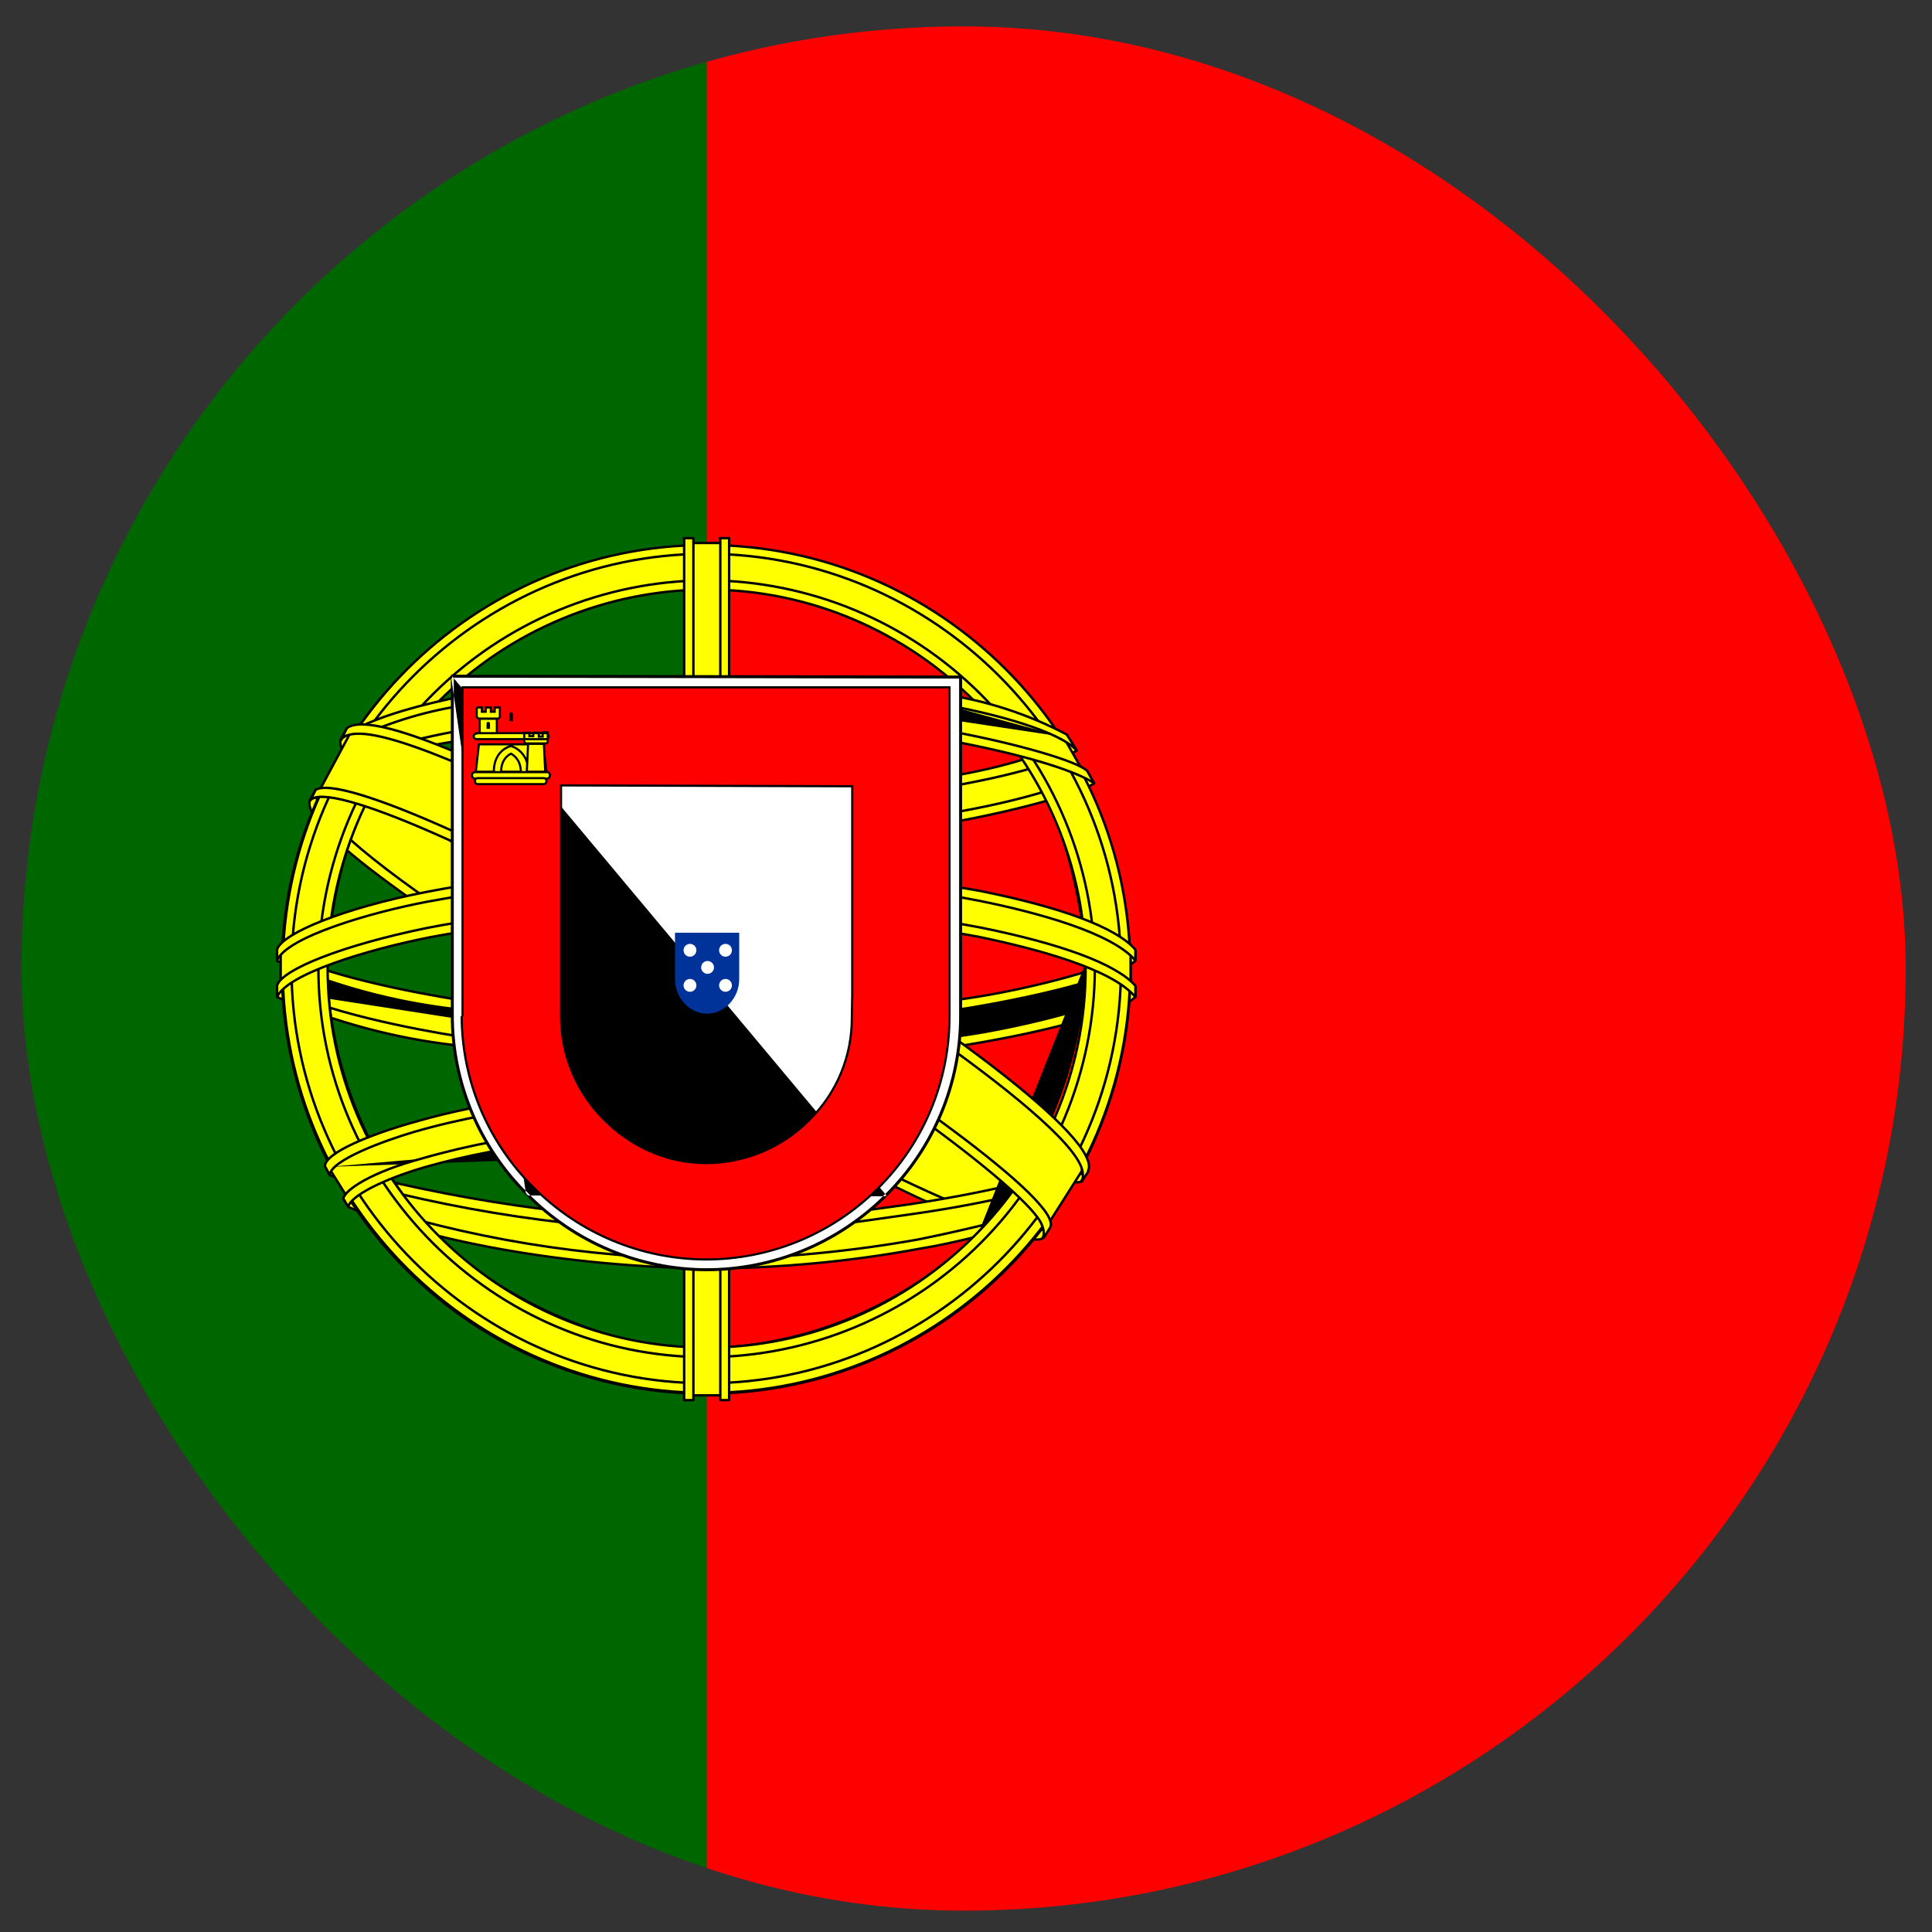 <?xml version="1.0" encoding="UTF-8"?> <svg xmlns="http://www.w3.org/2000/svg" width="57" height="57" viewBox="0 0 57 57" fill="none"><rect x="0" y="0" width="57" height="57" fill="#333333" stroke="none"/> <g clip-path="url(#clip0_878_4953)"> <g clip-path="url(#clip1_878_4953)"> <path d="M20.848 0.148H66.331V57.002H20.848V0.148Z" fill="#FF0000"></path> <path d="M-9.475 0.148H20.848V57.002H-9.475V0.148Z" fill="#006600"></path> <path fill-rule="evenodd" clip-rule="evenodd" d="M30.739 36.417C26.913 36.298 9.418 25.377 9.3 23.624L10.259 22.025C12 24.548 29.886 35.173 31.651 34.794L30.739 36.417Z" fill="#FFFF00"></path> <path fill-rule="evenodd" clip-rule="evenodd" d="M10.258 21.99C10.271 21.989 10.282 21.995 10.289 22.005C10.503 22.316 10.969 22.755 11.629 23.286C12.287 23.817 13.134 24.437 14.109 25.109C16.057 26.453 18.51 28.006 20.965 29.467C23.419 30.929 25.874 32.3 27.825 33.282C28.801 33.773 29.65 34.166 30.31 34.424C30.64 34.554 30.922 34.649 31.148 34.706C31.376 34.764 31.542 34.781 31.644 34.759C31.657 34.756 31.671 34.761 31.68 34.773C31.688 34.784 31.689 34.799 31.682 34.811L30.77 36.434C30.764 36.446 30.751 36.453 30.738 36.452C30.254 36.437 29.557 36.252 28.712 35.938C27.866 35.624 26.867 35.181 25.776 34.646C23.595 33.578 21.045 32.146 18.611 30.664C16.177 29.181 13.858 27.648 12.141 26.375C11.282 25.738 10.573 25.166 10.074 24.698C9.825 24.464 9.627 24.256 9.49 24.077C9.354 23.9 9.273 23.748 9.265 23.627C9.264 23.619 9.266 23.612 9.27 23.606L10.229 22.007C10.235 21.997 10.246 21.99 10.258 21.99ZM10.262 22.09L9.337 23.633C9.347 23.73 9.416 23.864 9.547 24.034C9.681 24.208 9.875 24.414 10.123 24.646C10.618 25.112 11.325 25.682 12.183 26.317C13.899 27.589 16.215 29.121 18.648 30.603C21.081 32.085 23.629 33.515 25.808 34.582C26.897 35.116 27.893 35.559 28.737 35.871C29.568 36.18 30.247 36.361 30.719 36.38L31.585 34.838C31.47 34.845 31.317 34.822 31.131 34.775C30.9 34.717 30.615 34.62 30.284 34.491C29.621 34.231 28.77 33.837 27.793 33.345C25.84 32.362 23.384 30.991 20.928 29.528C18.473 28.066 16.018 26.513 14.068 25.167C13.093 24.494 12.244 23.873 11.584 23.341C10.955 22.835 10.495 22.406 10.262 22.09Z" fill="black"></path> <path fill-rule="evenodd" clip-rule="evenodd" d="M10.057 21.8C9.714 22.724 14.63 25.756 20.528 29.357C26.439 32.946 31.532 35.161 31.899 34.853L32.077 34.521C32.006 34.64 31.84 34.675 31.567 34.592C29.968 34.13 25.811 32.223 20.659 29.096C15.494 25.969 11.017 23.091 10.318 21.871C10.264 21.757 10.239 21.63 10.247 21.504H10.223L10.081 21.765L10.057 21.8ZM30.821 36.464C30.762 36.582 30.632 36.582 30.407 36.559C28.985 36.404 24.65 34.296 19.521 31.228C13.552 27.651 8.624 24.406 9.169 23.553L9.311 23.293L9.335 23.304C8.861 24.749 19.059 30.577 19.664 30.956C25.562 34.604 30.537 36.748 30.975 36.191L30.821 36.464Z" fill="#FFFF00"></path> <path fill-rule="evenodd" clip-rule="evenodd" d="M10.193 21.487C10.199 21.475 10.211 21.468 10.224 21.468H10.248C10.257 21.468 10.267 21.472 10.273 21.48C10.28 21.487 10.284 21.496 10.283 21.506C10.275 21.626 10.299 21.746 10.35 21.855C10.521 22.153 10.927 22.558 11.525 23.047C12.123 23.537 12.909 24.108 13.834 24.739C15.686 26.002 18.095 27.502 20.677 29.066L20.677 29.066C25.829 32.193 29.983 34.097 31.578 34.558L31.578 34.558C31.712 34.599 31.816 34.609 31.892 34.597C31.968 34.585 32.017 34.552 32.047 34.503C32.057 34.486 32.078 34.481 32.095 34.49C32.111 34.5 32.118 34.521 32.108 34.538L31.931 34.87C31.929 34.873 31.926 34.877 31.922 34.88C31.889 34.908 31.836 34.917 31.776 34.917C31.714 34.917 31.635 34.906 31.541 34.887C31.352 34.849 31.099 34.773 30.787 34.662C30.164 34.441 29.307 34.081 28.278 33.598C26.218 32.634 23.466 31.182 20.51 29.387L20.51 29.387C17.561 27.587 14.857 25.928 12.932 24.604C11.97 23.942 11.202 23.362 10.695 22.89C10.442 22.654 10.253 22.443 10.137 22.261C10.023 22.081 9.976 21.919 10.025 21.788L10.058 21.8L10.028 21.78L10.051 21.746L10.193 21.487ZM10.09 21.816C10.055 21.915 10.087 22.049 10.197 22.223C10.308 22.398 10.492 22.604 10.744 22.838C11.246 23.307 12.011 23.884 12.973 24.545C14.895 25.868 17.598 27.526 20.547 29.326C23.501 31.12 26.251 32.571 28.308 33.534C29.336 34.016 30.191 34.375 30.811 34.595C31.121 34.705 31.372 34.78 31.555 34.817C31.647 34.836 31.721 34.846 31.776 34.846C31.828 34.846 31.857 34.838 31.872 34.829L31.967 34.651C31.947 34.658 31.926 34.664 31.904 34.667C31.812 34.682 31.697 34.669 31.558 34.626C29.954 34.163 25.793 32.254 20.64 29.127C18.058 27.563 15.647 26.061 13.794 24.798C12.868 24.166 12.08 23.594 11.48 23.102C10.882 22.612 10.466 22.2 10.288 21.889C10.287 21.888 10.287 21.887 10.287 21.886C10.243 21.796 10.218 21.699 10.212 21.599L10.113 21.781C10.112 21.782 10.112 21.783 10.111 21.784L10.09 21.816ZM9.281 23.275C9.29 23.259 9.311 23.252 9.328 23.261L9.351 23.272C9.367 23.28 9.375 23.299 9.369 23.315C9.343 23.395 9.353 23.493 9.4 23.611C9.447 23.729 9.53 23.863 9.646 24.01C9.879 24.306 10.239 24.652 10.687 25.029C11.585 25.783 12.832 26.658 14.115 27.5C16.156 28.84 18.28 30.095 19.217 30.648C19.458 30.791 19.62 30.887 19.683 30.926C22.631 32.749 25.348 34.196 27.382 35.118C28.399 35.579 29.245 35.908 29.863 36.087C30.172 36.176 30.422 36.228 30.608 36.24C30.701 36.246 30.776 36.242 30.833 36.23C30.891 36.217 30.927 36.195 30.948 36.169C30.959 36.155 30.98 36.151 30.995 36.162C31.011 36.172 31.016 36.193 31.007 36.209L30.853 36.48C30.817 36.551 30.759 36.586 30.683 36.599C30.609 36.612 30.515 36.605 30.403 36.594L30.403 36.594C30.043 36.555 29.502 36.392 28.815 36.125C28.127 35.857 27.291 35.483 26.339 35.018C24.436 34.088 22.069 32.793 19.504 31.259L19.504 31.259C16.519 29.47 13.793 27.764 11.882 26.398C10.927 25.715 10.173 25.116 9.693 24.634C9.452 24.393 9.278 24.18 9.182 23.997C9.086 23.817 9.061 23.658 9.139 23.535L9.281 23.275ZM30.822 36.464L30.791 36.446L30.878 36.291C30.869 36.294 30.859 36.297 30.849 36.299C30.782 36.314 30.7 36.318 30.603 36.311C30.41 36.298 30.154 36.245 29.843 36.155C29.22 35.975 28.371 35.644 27.353 35.183C25.315 34.26 22.596 32.811 19.645 30.986L19.645 30.986C19.584 30.948 19.424 30.853 19.186 30.712C18.252 30.161 16.12 28.902 14.076 27.559C12.793 26.717 11.542 25.84 10.642 25.083C10.191 24.705 9.827 24.355 9.59 24.054C9.472 23.904 9.384 23.764 9.334 23.637C9.303 23.56 9.285 23.486 9.284 23.418L9.201 23.57C9.2 23.571 9.2 23.571 9.2 23.572C9.142 23.662 9.152 23.79 9.245 23.964C9.336 24.137 9.505 24.345 9.743 24.584C10.219 25.062 10.969 25.658 11.923 26.34C13.832 27.704 16.555 29.409 19.54 31.198C22.104 32.731 24.469 34.025 26.37 34.954C27.321 35.419 28.156 35.792 28.841 36.059C29.527 36.326 30.061 36.485 30.411 36.523C30.524 36.535 30.608 36.54 30.671 36.529C30.73 36.519 30.766 36.495 30.79 36.448L30.822 36.464Z" fill="black"></path> <path fill-rule="evenodd" clip-rule="evenodd" d="M20.872 24.69C24.686 24.655 29.4 24.169 32.124 23.079L31.532 22.132C29.933 23.02 25.195 23.613 20.836 23.695C15.696 23.648 12.059 23.162 10.235 21.942L9.69 22.961C13.031 24.382 16.466 24.678 20.872 24.69Z" fill="#FFFF00"></path> <path fill-rule="evenodd" clip-rule="evenodd" d="M10.227 21.908C10.237 21.905 10.247 21.907 10.255 21.913C11.161 22.518 12.52 22.944 14.298 23.223C16.075 23.503 18.267 23.636 20.837 23.66C23.015 23.618 25.287 23.45 27.215 23.18C28.178 23.046 29.055 22.886 29.791 22.705C30.527 22.523 31.119 22.32 31.515 22.101C31.532 22.091 31.552 22.097 31.562 22.113L32.155 23.061C32.16 23.07 32.162 23.08 32.158 23.09C32.155 23.1 32.148 23.108 32.138 23.112C29.407 24.205 24.687 24.69 20.872 24.726C20.872 24.726 20.872 24.726 20.872 24.726C20.853 24.726 20.837 24.71 20.837 24.691C20.837 24.671 20.852 24.655 20.872 24.655C20.872 24.655 20.872 24.655 20.872 24.655C16.483 24.643 13.063 24.349 9.74 22.943L10.249 21.994C11.167 22.596 12.527 23.017 14.287 23.294C16.069 23.574 18.265 23.707 20.836 23.731L20.836 23.731L20.837 23.731C23.018 23.689 25.294 23.52 27.224 23.251C28.19 23.116 29.069 22.956 29.808 22.774C30.528 22.596 31.117 22.397 31.52 22.179L32.072 23.062C29.348 24.138 24.667 24.619 20.872 24.655M10.227 21.908C10.217 21.91 10.209 21.917 10.204 21.925L10.227 21.908ZM10.204 21.925L9.659 22.944L10.204 21.925ZM20.872 24.726C16.465 24.714 13.024 24.418 9.677 22.994C9.668 22.99 9.661 22.982 9.657 22.973C9.654 22.963 9.655 22.953 9.659 22.944" fill="black"></path> <path fill-rule="evenodd" clip-rule="evenodd" d="M32.278 23.103C32.183 23.257 30.407 23.861 27.801 24.311C25.504 24.66 23.183 24.83 20.86 24.821C18.634 24.829 16.41 24.687 14.203 24.394C11.467 23.968 10.058 23.376 9.525 23.163L9.655 22.902C11.159 23.494 12.581 23.849 14.239 24.11C16.429 24.406 18.638 24.552 20.848 24.548C23.159 24.551 25.468 24.381 27.753 24.039C30.419 23.601 31.875 23.044 32.089 22.795L32.278 23.115V23.103ZM31.757 22.144C31.473 22.381 30.028 22.89 27.493 23.293C25.304 23.61 23.095 23.768 20.884 23.767C18.278 23.767 16.134 23.577 14.511 23.34C11.929 23.009 10.555 22.393 10.058 22.227L10.212 21.966C10.602 22.168 11.917 22.701 14.535 23.068C16.639 23.35 18.761 23.484 20.884 23.471C23.079 23.471 25.273 23.313 27.446 22.997C29.992 22.641 31.366 22.002 31.579 21.836L31.757 22.144ZM8.328 29.286C10.674 30.554 15.897 31.181 20.836 31.229C25.337 31.241 31.189 30.542 33.38 29.381L33.321 28.114C32.633 29.18 26.356 30.21 20.789 30.175C15.222 30.127 10.046 29.274 8.316 28.161V29.286" fill="#FFFF00"></path> <path fill-rule="evenodd" clip-rule="evenodd" d="M31.586 21.8C31.596 21.802 31.604 21.809 31.61 21.818L31.787 22.125L31.756 22.143L31.779 22.171C31.703 22.234 31.555 22.312 31.34 22.399C31.124 22.487 30.836 22.586 30.478 22.69C29.763 22.898 28.767 23.126 27.498 23.327L27.497 23.327C25.307 23.644 23.096 23.803 20.883 23.802L20.883 23.766V23.802C20.883 23.802 20.883 23.802 20.883 23.802C18.276 23.802 16.13 23.612 14.506 23.375C14.506 23.375 14.506 23.375 14.506 23.375L14.511 23.34L14.505 23.375C14.505 23.375 14.506 23.375 14.506 23.375C12.298 23.091 10.97 22.6 10.321 22.359C10.21 22.318 10.118 22.284 10.046 22.26C10.036 22.256 10.027 22.249 10.024 22.239C10.02 22.229 10.021 22.217 10.026 22.208L10.18 21.948C10.19 21.931 10.21 21.925 10.227 21.934C10.614 22.133 11.924 22.665 14.539 23.032C14.539 23.032 14.539 23.032 14.539 23.032L14.534 23.067L14.539 23.032C14.539 23.032 14.539 23.032 14.539 23.032C16.642 23.314 18.761 23.448 20.883 23.434L20.883 23.434C23.077 23.435 25.268 23.277 27.44 22.961L27.44 22.961C28.711 22.784 29.689 22.535 30.376 22.311C30.719 22.199 30.989 22.093 31.186 22.004C31.385 21.916 31.507 21.846 31.557 21.807C31.565 21.801 31.576 21.799 31.586 21.8ZM31.71 22.134L31.567 21.887C31.5 21.931 31.382 21.994 31.215 22.069C31.016 22.159 30.743 22.266 30.398 22.378C29.707 22.604 28.725 22.853 27.45 23.031C25.275 23.348 23.081 23.506 20.883 23.505C18.759 23.519 16.635 23.384 14.53 23.102L14.529 23.102C11.972 22.744 10.654 22.226 10.225 22.012L10.11 22.207C10.175 22.23 10.254 22.258 10.345 22.292C10.995 22.533 12.316 23.022 14.515 23.304L14.516 23.304L14.516 23.305C16.137 23.541 18.279 23.73 20.883 23.73H20.883C23.093 23.732 25.3 23.573 27.487 23.257C28.753 23.056 29.747 22.828 30.458 22.622C30.814 22.518 31.1 22.42 31.313 22.333C31.505 22.255 31.637 22.187 31.71 22.134ZM32.091 22.759C32.103 22.76 32.113 22.767 32.119 22.777L32.293 23.071C32.305 23.076 32.313 23.089 32.313 23.103V23.115C32.313 23.131 32.302 23.145 32.287 23.149C32.285 23.149 32.284 23.15 32.282 23.15C32.275 23.155 32.268 23.161 32.261 23.166C32.24 23.18 32.213 23.196 32.181 23.212C32.117 23.245 32.028 23.283 31.917 23.326C31.695 23.412 31.382 23.516 30.991 23.63C30.207 23.857 29.11 24.121 27.806 24.346L27.806 24.346C25.507 24.694 23.184 24.865 20.859 24.856C18.632 24.864 16.406 24.721 14.198 24.429L14.197 24.429L14.197 24.429C11.558 24.018 10.151 23.452 9.573 23.22C9.551 23.211 9.53 23.203 9.511 23.195C9.502 23.191 9.494 23.184 9.491 23.175C9.487 23.165 9.488 23.155 9.492 23.146L9.622 22.886C9.631 22.869 9.65 22.862 9.667 22.868C11.169 23.459 12.587 23.814 14.243 24.074C16.432 24.37 18.639 24.516 20.847 24.512H20.848C23.157 24.515 25.463 24.345 27.747 24.003C29.079 23.784 30.107 23.536 30.829 23.312C31.191 23.199 31.474 23.093 31.681 23C31.784 22.953 31.868 22.91 31.931 22.871C31.996 22.832 32.038 22.799 32.061 22.772C32.069 22.763 32.08 22.758 32.091 22.759ZM32.228 23.102L32.081 22.852C32.052 22.878 32.014 22.904 31.968 22.932C31.901 22.973 31.815 23.017 31.71 23.065C31.5 23.16 31.213 23.267 30.851 23.38C30.125 23.605 29.093 23.854 27.759 24.073L27.758 24.074C25.471 24.415 23.16 24.586 20.848 24.583C18.635 24.587 16.426 24.441 14.233 24.145L14.233 24.145L14.233 24.145C12.584 23.886 11.168 23.533 9.672 22.946L9.573 23.143C9.582 23.147 9.591 23.15 9.6 23.154C10.175 23.385 11.577 23.949 14.208 24.359C16.413 24.651 18.635 24.793 20.859 24.785H20.86C23.181 24.794 25.5 24.624 27.795 24.276C29.096 24.051 30.19 23.788 30.971 23.562C31.361 23.448 31.672 23.345 31.892 23.26C32.001 23.218 32.087 23.18 32.149 23.149C32.179 23.133 32.203 23.119 32.22 23.108C32.223 23.105 32.226 23.103 32.228 23.102ZM33.329 28.079C33.344 28.083 33.355 28.096 33.355 28.111L33.415 29.379C33.415 29.392 33.408 29.405 33.396 29.412C32.294 29.995 30.278 30.461 27.978 30.779C25.677 31.098 23.088 31.27 20.835 31.264L20.835 31.264C18.364 31.24 15.822 31.071 13.604 30.75C11.391 30.429 9.497 29.956 8.318 29.321C8.318 29.321 8.317 29.321 8.316 29.321C8.296 29.321 8.28 29.305 8.28 29.286V28.16C8.28 28.147 8.287 28.135 8.299 28.129C8.31 28.123 8.324 28.123 8.335 28.131C9.193 28.683 10.913 29.174 13.119 29.532C15.323 29.89 18.007 30.115 20.788 30.139C23.57 30.156 26.529 29.908 28.878 29.521C30.053 29.328 31.074 29.101 31.844 28.856C32.229 28.733 32.55 28.606 32.796 28.478C33.043 28.348 33.209 28.219 33.29 28.094C33.298 28.081 33.314 28.075 33.329 28.079ZM8.351 29.258C9.519 29.887 11.403 30.359 13.614 30.679C15.829 31 18.368 31.169 20.836 31.193M8.351 29.258V28.225V29.258Z" fill="black"></path> <path fill-rule="evenodd" clip-rule="evenodd" d="M33.498 29.108V29.405C33.166 29.807 31.105 30.4 28.523 30.826C25.958 31.195 23.368 31.369 20.777 31.347C18.319 31.368 15.864 31.198 13.433 30.838C11.619 30.628 9.846 30.149 8.174 29.416V29.073C9.323 29.831 12.426 30.4 13.468 30.565C15.34 30.85 17.744 31.063 20.777 31.063C23.963 31.063 26.509 30.838 28.476 30.542C30.335 30.269 32.977 29.57 33.498 29.108ZM33.498 28.043V28.339C33.166 28.73 31.105 29.322 28.523 29.748C25.958 30.121 23.369 30.299 20.777 30.281C18.319 30.296 15.864 30.125 13.433 29.772C11.619 29.562 9.846 29.083 8.174 28.351V27.995C9.323 28.765 12.438 29.322 13.468 29.488C15.888 29.842 18.331 30.012 20.777 29.997C23.963 29.997 26.521 29.76 28.476 29.464C30.335 29.203 32.977 28.504 33.498 28.043ZM20.824 36.192C15.423 36.168 10.791 34.723 9.808 34.486L10.519 35.599C13.841 36.776 17.347 37.35 20.871 37.293C24.981 37.175 28.57 36.855 31.093 35.623L31.828 34.462C30.11 35.28 24.247 36.192 20.812 36.192" fill="#FFFF00"></path> <path fill-rule="evenodd" clip-rule="evenodd" d="M8.157 27.964C8.169 27.957 8.183 27.958 8.194 27.965C8.762 28.346 9.823 28.677 10.874 28.933C11.924 29.189 12.959 29.369 13.474 29.452C15.892 29.806 18.333 29.977 20.777 29.961L20.777 29.961C23.961 29.961 26.518 29.724 28.471 29.429L28.471 29.429C29.399 29.299 30.523 29.059 31.48 28.794C31.958 28.662 32.394 28.523 32.742 28.39C33.093 28.255 33.35 28.127 33.475 28.016L33.498 28.042H33.534V28.338C33.534 28.347 33.531 28.355 33.525 28.361C33.48 28.415 33.407 28.469 33.313 28.524C33.218 28.58 33.099 28.637 32.958 28.697C32.676 28.814 32.305 28.939 31.864 29.064C30.983 29.315 29.821 29.57 28.529 29.783L28.529 29.783C25.962 30.156 23.37 30.334 20.777 30.317C18.318 30.331 15.862 30.161 13.429 29.807C11.611 29.597 9.836 29.117 8.16 28.383C8.147 28.377 8.139 28.364 8.139 28.35V27.995C8.139 27.982 8.146 27.97 8.157 27.964ZM33.463 28.116C33.315 28.223 33.072 28.339 32.768 28.456C32.416 28.591 31.978 28.73 31.498 28.863C30.539 29.128 29.413 29.368 28.481 29.499C26.525 29.795 23.965 30.032 20.777 30.032C20.777 30.032 20.777 30.032 20.777 30.032V29.997L20.777 30.032C20.777 30.032 20.777 30.032 20.777 30.032C18.33 30.048 15.885 29.877 13.464 29.523L13.463 29.523L13.463 29.523C12.947 29.439 11.91 29.259 10.857 29.002C9.839 28.754 8.801 28.434 8.21 28.061V27.995H8.174L8.154 28.024C8.172 28.037 8.191 28.049 8.21 28.061V28.327C8.203 28.324 8.196 28.321 8.188 28.318L8.174 28.35H8.21V28.327C9.873 29.053 11.635 29.528 13.437 29.736L13.438 29.736L13.438 29.736C15.868 30.09 18.321 30.26 20.777 30.245L20.777 30.245C23.367 30.263 25.955 30.085 28.518 29.713C28.518 29.713 28.518 29.713 28.518 29.713L28.523 29.748L28.518 29.713C28.518 29.713 28.518 29.713 28.518 29.713C29.808 29.5 30.967 29.245 31.845 28.996C32.284 28.871 32.652 28.747 32.93 28.631C33.069 28.573 33.186 28.517 33.277 28.463C33.362 28.413 33.424 28.367 33.463 28.325V28.338H33.498L33.471 28.316C33.468 28.319 33.466 28.322 33.463 28.325V28.116ZM8.157 29.042C8.169 29.035 8.183 29.036 8.194 29.043C8.762 29.418 9.82 29.749 10.87 30.007C11.918 30.264 12.954 30.447 13.474 30.53C15.344 30.814 17.746 31.027 20.777 31.027C23.962 31.027 26.506 30.802 28.471 30.506L28.471 30.506C29.399 30.37 30.523 30.128 31.48 29.862C31.958 29.729 32.394 29.59 32.742 29.456C33.093 29.321 33.35 29.193 33.475 29.082L33.498 29.108H33.534V29.404C33.534 29.413 33.531 29.421 33.526 29.427C33.48 29.482 33.408 29.538 33.313 29.594C33.218 29.651 33.099 29.709 32.958 29.769C32.676 29.889 32.305 30.014 31.864 30.14C30.983 30.393 29.821 30.648 28.529 30.861L28.528 30.861C25.961 31.23 23.37 31.404 20.777 31.383C18.318 31.404 15.861 31.233 13.429 30.873C11.611 30.663 9.836 30.183 8.16 29.449C8.147 29.443 8.139 29.43 8.139 29.416V29.073C8.139 29.06 8.146 29.048 8.157 29.042ZM33.463 29.182C33.315 29.289 33.072 29.405 32.768 29.522C32.416 29.657 31.978 29.797 31.498 29.93C30.539 30.197 29.413 30.44 28.481 30.577C26.513 30.873 23.965 31.098 20.777 31.098C17.743 31.098 15.337 30.885 13.463 30.6L13.463 30.6C12.941 30.517 11.904 30.334 10.853 30.076C9.836 29.826 8.801 29.506 8.21 29.138V29.393C9.873 30.119 11.635 30.594 13.437 30.802L13.438 30.803L13.438 30.803C15.868 31.162 18.321 31.332 20.777 31.311H20.777C23.367 31.333 25.954 31.159 28.518 30.791C29.808 30.578 30.967 30.323 31.845 30.072C32.284 29.947 32.652 29.822 32.93 29.704C33.069 29.645 33.186 29.588 33.277 29.533C33.362 29.482 33.424 29.435 33.463 29.391V29.182ZM31.855 34.439C31.865 34.45 31.866 34.468 31.858 34.481L31.124 35.642C31.12 35.648 31.115 35.652 31.109 35.655C28.578 36.891 24.982 37.21 20.873 37.329L20.872 37.329C17.344 37.385 13.834 36.811 10.508 35.633C10.5 35.63 10.494 35.625 10.489 35.618L9.779 34.505C9.771 34.493 9.771 34.477 9.78 34.465C9.788 34.453 9.803 34.448 9.817 34.451C9.938 34.48 10.112 34.527 10.336 34.588C11.944 35.02 16.087 36.135 20.824 36.156C22.538 36.155 24.855 35.928 26.959 35.598C29.069 35.268 30.959 34.836 31.813 34.43C31.827 34.423 31.844 34.427 31.855 34.439ZM20.81 36.227C20.811 36.227 20.812 36.227 20.812 36.227C20.816 36.227 20.82 36.227 20.824 36.227M20.81 36.227C16.069 36.204 11.922 35.088 10.317 34.656C10.143 34.609 9.999 34.57 9.887 34.542L10.543 35.57C13.858 36.742 17.355 37.314 20.871 37.258C24.977 37.139 28.555 36.82 31.069 35.596L31.734 34.544C30.826 34.94 28.994 35.352 26.97 35.669C24.864 35.998 22.544 36.226 20.825 36.227" fill="black"></path> <path fill-rule="evenodd" clip-rule="evenodd" d="M31.378 35.362C31.27 35.522 31.16 35.68 31.046 35.836C29.862 36.263 27.967 36.713 27.185 36.831C25.087 37.222 22.958 37.42 20.825 37.423C16.039 37.352 12.119 36.416 10.283 35.611L10.129 35.362L10.152 35.315L10.401 35.422C13.772 36.537 17.297 37.117 20.848 37.139C23.075 37.139 25.29 36.89 27.078 36.57C29.826 36.014 30.94 35.599 31.283 35.41L31.366 35.362H31.378ZM32.006 34.32C31.928 34.459 31.849 34.597 31.769 34.734C31.129 34.971 29.4 35.469 26.877 35.824C25.219 36.049 24.188 36.274 20.884 36.334C17.106 36.296 13.351 35.738 9.726 34.675L9.596 34.379C13.279 35.397 17.075 35.954 20.895 36.037C23.916 35.978 25.207 35.753 26.853 35.528C29.791 35.078 31.271 34.581 31.71 34.45C31.71 34.442 31.71 34.434 31.71 34.427L32.018 34.308L32.006 34.32Z" fill="#FFFF00"></path> <path fill-rule="evenodd" clip-rule="evenodd" d="M32.048 34.289C32.057 34.303 32.055 34.321 32.043 34.333L32.035 34.342C31.957 34.479 31.879 34.616 31.8 34.752C31.796 34.759 31.789 34.765 31.782 34.768C31.139 35.006 29.407 35.504 26.882 35.859L26.882 35.859C26.625 35.894 26.384 35.929 26.146 35.963C24.85 36.15 23.68 36.319 20.885 36.369L20.884 36.369C17.103 36.331 13.345 35.773 9.716 34.709C9.706 34.706 9.698 34.699 9.694 34.69L9.564 34.393C9.558 34.381 9.56 34.366 9.569 34.356C9.578 34.345 9.592 34.341 9.606 34.345C13.286 35.362 17.078 35.919 20.896 36.002C23.585 35.949 24.902 35.765 26.322 35.566C26.495 35.542 26.67 35.517 26.849 35.493C29.526 35.083 30.992 34.633 31.561 34.458C31.604 34.445 31.642 34.434 31.675 34.424C31.676 34.41 31.684 34.398 31.697 34.393L32.005 34.275C32.021 34.269 32.039 34.275 32.048 34.289ZM31.932 34.379L31.746 34.451C31.746 34.451 31.746 34.451 31.746 34.451C31.745 34.467 31.735 34.48 31.72 34.484C31.682 34.496 31.636 34.51 31.581 34.527C31.011 34.701 29.542 35.152 26.859 35.563L26.859 35.563C26.68 35.588 26.505 35.612 26.332 35.636C24.911 35.835 23.591 36.02 20.897 36.073L20.895 36.073L20.895 36.073C17.096 35.99 13.322 35.439 9.659 34.433L9.752 34.646C13.37 35.704 17.115 36.26 20.884 36.298C23.674 36.248 24.841 36.08 26.136 35.893C26.374 35.859 26.616 35.824 26.873 35.789C29.378 35.436 31.099 34.943 31.745 34.706C31.808 34.597 31.87 34.488 31.932 34.379ZM10.121 35.299C10.129 35.282 10.149 35.275 10.167 35.282L10.414 35.388C13.781 36.502 17.302 37.081 20.849 37.103C23.073 37.103 25.285 36.855 27.072 36.535C29.819 35.979 30.928 35.565 31.266 35.379C31.266 35.379 31.267 35.379 31.267 35.378L31.349 35.331C31.354 35.328 31.36 35.327 31.367 35.327H31.378C31.392 35.327 31.404 35.334 31.41 35.346C31.416 35.357 31.415 35.371 31.408 35.382C31.3 35.542 31.189 35.7 31.076 35.857C31.071 35.863 31.066 35.867 31.059 35.869C29.872 36.297 27.976 36.747 27.191 36.866C25.092 37.257 22.961 37.456 20.825 37.459L20.824 37.459C16.036 37.388 12.11 36.451 10.269 35.644C10.262 35.641 10.257 35.636 10.253 35.63L10.099 35.381C10.092 35.37 10.092 35.357 10.097 35.346L10.121 35.299ZM10.17 35.361L10.307 35.583C12.142 36.385 16.052 37.317 20.825 37.388C22.957 37.385 25.083 37.187 27.179 36.796L27.18 36.796L27.18 36.796C27.957 36.678 29.842 36.231 31.024 35.806C31.108 35.691 31.19 35.574 31.271 35.457C30.891 35.655 29.76 36.063 27.086 36.605L27.085 36.605C25.295 36.925 23.078 37.174 20.849 37.174L20.848 37.174C17.294 37.152 13.765 36.572 10.39 35.455C10.389 35.455 10.389 35.455 10.387 35.454L10.17 35.361Z" fill="black"></path> <path fill-rule="evenodd" clip-rule="evenodd" d="M32.077 28.291C32.089 31.845 30.265 35.043 28.808 36.441C26.656 38.539 23.782 39.734 20.777 39.781C17.188 39.84 13.812 37.507 12.9 36.476C10.86 34.312 9.699 31.466 9.643 28.493C9.856 24.608 11.384 21.907 13.587 20.047C15.727 18.286 18.42 17.334 21.192 17.359C22.81 17.437 24.394 17.853 25.842 18.579C27.29 19.305 28.57 20.326 29.601 21.575C31.082 23.376 31.733 25.33 32.077 28.291ZM20.801 16.139C24.114 16.139 27.294 17.448 29.645 19.782C31.997 22.117 33.331 25.286 33.356 28.599C33.356 30.243 33.032 31.871 32.403 33.39C31.774 34.909 30.852 36.29 29.689 37.452C28.526 38.615 27.146 39.537 25.627 40.166C24.108 40.795 22.48 41.119 20.836 41.119C19.192 41.119 17.564 40.795 16.045 40.166C14.526 39.537 13.146 38.615 11.983 37.452C10.821 36.29 9.899 34.909 9.269 33.39C8.64 31.871 8.316 30.243 8.316 28.599C8.305 21.729 13.919 16.139 20.801 16.139Z" fill="#FFFF00"></path> <path fill-rule="evenodd" clip-rule="evenodd" d="M29.62 19.808C27.274 17.48 24.104 16.174 20.8 16.174C13.938 16.174 8.34 21.749 8.351 28.599L8.351 28.599C8.351 30.239 8.674 31.862 9.302 33.377C9.929 34.891 10.849 36.268 12.008 37.427C13.167 38.586 14.543 39.506 16.058 40.133C17.573 40.761 19.196 41.084 20.836 41.084C22.475 41.084 24.099 40.761 25.613 40.133C27.128 39.506 28.504 38.586 29.663 37.427C30.823 36.268 31.742 34.891 32.37 33.377C32.997 31.862 33.32 30.239 33.32 28.599C33.295 25.295 31.965 22.135 29.62 19.808ZM20.8 16.103C24.123 16.103 27.311 17.416 29.67 19.757C32.028 22.098 33.366 25.276 33.391 28.599L33.391 28.599C33.391 30.248 33.066 31.881 32.435 33.404C31.804 34.927 30.88 36.311 29.714 37.477C28.548 38.643 27.164 39.568 25.64 40.199C24.117 40.83 22.485 41.154 20.836 41.154C19.187 41.154 17.554 40.83 16.031 40.199C14.508 39.568 13.123 38.643 11.958 37.477C10.792 36.311 9.867 34.927 9.236 33.404C8.605 31.881 8.28 30.248 8.28 28.599C8.268 21.709 13.899 16.103 20.8 16.103ZM21.19 17.394C18.427 17.369 15.743 18.318 13.61 20.075C11.414 21.927 9.891 24.618 9.678 28.493C9.734 31.457 10.892 34.294 12.926 36.452L12.926 36.452L12.926 36.452C13.379 36.963 14.446 37.802 15.85 38.505C17.253 39.208 18.989 39.775 20.776 39.745H20.776C23.772 39.699 26.637 38.507 28.782 36.415L28.782 36.415C30.233 35.023 32.052 31.835 32.041 28.293C31.698 25.337 31.048 23.391 29.573 21.598C28.546 20.352 27.269 19.334 25.825 18.61C24.382 17.887 22.803 17.472 21.19 17.394ZM32.076 28.291L32.112 28.287C31.768 25.322 31.115 23.36 29.628 21.553L29.628 21.553C28.594 20.299 27.31 19.275 25.857 18.547C24.404 17.819 22.816 17.402 21.193 17.323L21.193 17.323L21.191 17.323C18.411 17.298 15.711 18.253 13.564 20.02L13.564 20.02C11.353 21.886 9.821 24.596 9.607 28.491C9.607 28.491 9.607 28.492 9.607 28.493C9.663 31.475 10.827 34.33 12.873 36.5C13.334 37.02 14.409 37.863 15.818 38.569C17.228 39.275 18.975 39.846 20.777 39.816C23.791 39.77 26.674 38.571 28.832 36.466C28.832 36.466 28.832 36.466 28.832 36.466L28.807 36.44L28.832 36.466C28.832 36.466 28.832 36.466 28.832 36.466" fill="black"></path> <path fill-rule="evenodd" clip-rule="evenodd" d="M20.837 16.079C27.731 16.079 33.345 21.694 33.345 28.587C33.345 35.481 27.731 41.095 20.849 41.095C13.967 41.095 8.341 35.481 8.341 28.587C8.341 21.694 13.955 16.079 20.849 16.079H20.837ZM8.601 28.575C8.601 35.303 14.133 40.811 20.837 40.811C27.541 40.811 33.072 35.303 33.072 28.575C33.072 21.848 27.541 16.34 20.837 16.34C14.133 16.34 8.601 21.848 8.601 28.575Z" fill="#FFFF00"></path> <path fill-rule="evenodd" clip-rule="evenodd" d="M20.842 16.114C13.971 16.118 8.376 21.715 8.376 28.587C8.376 35.461 13.986 41.059 20.848 41.059C27.71 41.059 33.309 35.461 33.309 28.587C33.309 21.715 27.714 16.118 20.842 16.114ZM20.849 16.044C27.756 16.05 33.38 21.678 33.38 28.587C33.38 35.5 27.75 41.13 20.848 41.13C13.947 41.13 8.305 35.5 8.305 28.587C8.305 21.678 13.928 16.05 20.836 16.044C20.836 16.044 20.836 16.044 20.836 16.044H20.848C20.848 16.044 20.849 16.044 20.849 16.044ZM8.565 28.575C8.565 21.828 14.113 16.304 20.836 16.304C27.56 16.304 33.108 21.828 33.108 28.575C33.108 35.323 27.56 40.846 20.836 40.846C14.113 40.846 8.565 35.323 8.565 28.575ZM20.836 16.375C14.152 16.375 8.636 21.867 8.636 28.575C8.636 35.283 14.152 40.775 20.836 40.775C27.521 40.775 33.036 35.283 33.036 28.575C33.036 21.867 27.521 16.375 20.836 16.375Z" fill="black"></path> <path fill-rule="evenodd" clip-rule="evenodd" d="M20.848 17.122C23.883 17.131 26.791 18.341 28.937 20.487C31.083 22.633 32.293 25.541 32.302 28.575C32.293 31.611 31.083 34.52 28.938 36.668C26.792 38.816 23.884 40.029 20.848 40.041C14.571 40.041 9.395 34.877 9.395 28.575C9.407 25.541 10.618 22.635 12.763 20.49C14.908 18.345 17.814 17.134 20.848 17.122ZM9.667 28.575C9.667 34.735 14.713 39.757 20.848 39.757C26.984 39.757 32.03 34.723 32.03 28.575C32.03 22.416 26.984 17.394 20.848 17.394C17.887 17.407 15.05 18.588 12.956 20.683C10.861 22.777 9.679 25.614 9.667 28.575Z" fill="#FFFF00"></path> <path fill-rule="evenodd" clip-rule="evenodd" d="M28.911 20.512C26.772 18.372 23.873 17.166 20.848 17.157C17.823 17.169 14.926 18.377 12.788 20.515C10.649 22.654 9.442 25.551 9.429 28.575C9.43 34.857 14.59 40.005 20.848 40.005C23.874 39.993 26.773 38.784 28.912 36.643C31.051 34.502 32.257 31.602 32.266 28.575C32.257 25.55 31.051 22.651 28.911 20.512ZM20.848 17.122L20.848 17.086C23.892 17.095 26.809 18.309 28.962 20.461C31.114 22.614 32.328 25.531 32.337 28.575V28.575C32.328 31.621 31.115 34.539 28.962 36.693C26.81 38.848 23.893 40.064 20.848 40.077H20.848C14.55 40.077 9.358 34.896 9.358 28.575L9.358 28.575C9.371 25.532 10.585 22.617 12.737 20.465C14.889 18.313 17.804 17.098 20.848 17.086L20.848 17.122ZM20.848 17.358C27.003 17.358 32.065 22.396 32.065 28.575C32.065 34.742 27.003 39.792 20.848 39.792C14.693 39.792 9.631 34.754 9.631 28.575H9.666L9.631 28.575C9.643 25.604 10.829 22.758 12.93 20.657C15.031 18.557 17.877 17.371 20.848 17.358L20.848 17.358ZM9.702 28.575C9.702 34.715 14.732 39.721 20.848 39.721C26.964 39.721 31.994 34.703 31.994 28.575C31.994 22.436 26.964 17.43 20.848 17.429C17.896 17.442 15.068 18.62 12.98 20.708C10.893 22.795 9.714 25.623 9.702 28.575Z" fill="black"></path> <path fill-rule="evenodd" clip-rule="evenodd" d="M21.357 16.02H20.279V41.166H21.345L21.357 16.02Z" fill="#FFFF00"></path> <path fill-rule="evenodd" clip-rule="evenodd" d="M20.244 16.02C20.244 16 20.26 15.984 20.28 15.984H21.358C21.367 15.984 21.376 15.988 21.383 15.995C21.389 16.002 21.393 16.011 21.393 16.02L21.381 41.166C21.381 41.186 21.365 41.202 21.346 41.202H20.28C20.26 41.202 20.244 41.186 20.244 41.166V16.02ZM20.315 16.055V41.131H21.31L21.322 16.055H20.315Z" fill="black"></path> <path fill-rule="evenodd" clip-rule="evenodd" d="M21.239 15.878H21.511V41.309H21.251V15.878H21.239ZM20.173 15.878H20.457V41.309H20.185V15.878H20.173Z" fill="#FFFF00"></path> <path fill-rule="evenodd" clip-rule="evenodd" d="M20.138 15.878C20.138 15.858 20.154 15.842 20.173 15.842H20.457C20.477 15.842 20.493 15.858 20.493 15.878V41.308C20.493 41.328 20.477 41.344 20.457 41.344H20.185C20.165 41.344 20.149 41.328 20.149 41.308V15.904C20.142 15.898 20.138 15.888 20.138 15.878ZM20.221 15.913V41.273H20.422V15.913H20.221ZM21.204 15.878C21.204 15.858 21.22 15.842 21.239 15.842H21.512C21.531 15.842 21.547 15.858 21.547 15.878V41.308C21.547 41.328 21.531 41.344 21.512 41.344H21.251C21.232 41.344 21.216 41.328 21.216 41.308V15.904C21.208 15.898 21.204 15.888 21.204 15.878ZM21.287 15.913V41.273H21.476V15.913H21.287Z" fill="black"></path> <path fill-rule="evenodd" clip-rule="evenodd" d="M33.355 29.073V28.149L32.597 27.438L28.298 26.301L22.115 25.673L14.653 26.052L9.346 27.308L8.28 28.102V29.037L10.993 27.817L17.436 26.81H23.631L28.179 27.308L31.33 28.066L33.355 29.073Z" fill="#FFFF00"></path> <path fill-rule="evenodd" clip-rule="evenodd" d="M22.113 25.638C22.115 25.638 22.117 25.638 22.119 25.638L28.302 26.266C28.304 26.266 28.305 26.266 28.307 26.267L32.607 27.404C32.613 27.405 32.618 27.408 32.622 27.412L33.38 28.123C33.387 28.13 33.391 28.139 33.391 28.149V29.073C33.391 29.085 33.385 29.096 33.375 29.103C33.364 29.109 33.351 29.11 33.34 29.105L31.318 28.099L28.174 27.343L23.629 26.846H17.439L11.003 27.852L8.295 29.07C8.284 29.075 8.271 29.073 8.261 29.067C8.251 29.06 8.245 29.049 8.245 29.037V28.101C8.245 28.09 8.25 28.08 8.259 28.073L9.325 27.279C9.329 27.276 9.334 27.274 9.338 27.273L14.645 26.018C14.647 26.017 14.649 26.017 14.651 26.017L22.113 25.638ZM14.658 26.088L9.362 27.341L8.316 28.119V28.982L10.979 27.785C10.981 27.783 10.985 27.782 10.988 27.782L17.431 26.775C17.433 26.775 17.435 26.775 17.437 26.775H23.631C23.632 26.775 23.632 26.775 23.633 26.775C23.634 26.775 23.634 26.775 23.635 26.775L28.184 27.273C28.185 27.273 28.187 27.273 28.188 27.273L31.339 28.031C31.341 28.032 31.344 28.033 31.346 28.034L33.32 29.015V28.164L32.58 27.47L28.292 26.336L22.114 25.709L14.658 26.088Z" fill="black"></path> <path fill-rule="evenodd" clip-rule="evenodd" d="M20.848 26.657C23.797 26.657 26.651 26.929 28.938 27.367C31.283 27.841 32.929 28.433 33.498 29.085V29.416C32.811 28.587 30.596 27.995 28.878 27.64C26.628 27.213 23.785 26.929 20.836 26.929C17.744 26.929 14.854 27.237 12.627 27.663C10.851 28.019 8.47 28.73 8.174 29.416V29.073C8.328 28.599 10.104 27.889 12.592 27.379C14.831 26.941 17.721 26.657 20.836 26.657H20.848ZM20.848 25.579C23.56 25.573 26.268 25.811 28.938 26.29C31.283 26.763 32.929 27.355 33.498 28.019V28.339C32.811 27.521 30.596 26.917 28.878 26.574C26.628 26.136 23.785 25.863 20.836 25.863C18.087 25.854 15.343 26.1 12.639 26.597C10.922 26.917 8.446 27.652 8.174 28.339V28.007C8.34 27.533 10.14 26.787 12.592 26.313C14.842 25.875 17.721 25.579 20.848 25.579ZM20.777 20.107C25.431 20.083 29.494 20.758 31.354 21.706L32.029 22.89C30.418 22.014 26.036 21.113 20.788 21.232C16.512 21.267 11.94 21.706 9.654 22.937L10.46 21.587C12.343 20.604 16.773 20.107 20.777 20.107Z" fill="#FFFF00"></path> <path fill-rule="evenodd" clip-rule="evenodd" d="M27.108 20.577C25.28 20.293 23.103 20.13 20.777 20.142C20.777 20.142 20.777 20.142 20.777 20.142M27.108 20.577C28.931 20.86 30.403 21.263 31.329 21.732L27.108 20.577ZM31.329 21.732L31.938 22.802C31.106 22.38 29.649 21.959 27.779 21.653C25.823 21.332 23.414 21.137 20.788 21.196C18.649 21.214 16.436 21.332 14.471 21.601C12.569 21.86 10.897 22.26 9.75 22.847L10.486 21.614C11.422 21.128 12.991 20.76 14.828 20.513C16.67 20.266 18.776 20.142 20.777 20.142M20.777 20.071C18.774 20.071 16.664 20.195 14.819 20.443C12.975 20.69 11.391 21.061 10.444 21.555C10.438 21.559 10.433 21.563 10.43 21.569L9.624 22.919C9.616 22.933 9.618 22.95 9.629 22.962C9.64 22.973 9.658 22.976 9.672 22.969C10.809 22.356 12.518 21.939 14.48 21.671C16.442 21.403 18.652 21.285 20.789 21.267L20.79 21.267C23.411 21.208 25.816 21.403 27.767 21.723C29.719 22.042 31.212 22.486 32.012 22.921C32.026 22.929 32.044 22.926 32.055 22.915C32.066 22.904 32.068 22.886 32.06 22.872L31.385 21.688C31.382 21.682 31.377 21.677 31.37 21.674C30.436 21.198 28.951 20.791 27.119 20.507C25.287 20.222 23.106 20.059 20.777 20.071ZM28.931 26.324C26.264 25.846 23.558 25.609 20.848 25.614L20.848 25.579V25.614C17.723 25.614 14.847 25.91 12.599 26.348L12.599 26.348C11.375 26.584 10.314 26.889 9.539 27.193C9.151 27.345 8.836 27.497 8.609 27.639C8.495 27.71 8.403 27.779 8.336 27.843C8.27 27.906 8.229 27.963 8.21 28.013V28.204C8.247 28.153 8.295 28.103 8.35 28.053C8.45 27.964 8.578 27.877 8.728 27.791C9.027 27.619 9.418 27.452 9.853 27.297C10.723 26.987 11.773 26.723 12.633 26.562L12.633 26.562C15.339 26.065 18.085 25.819 20.836 25.827C23.788 25.827 26.633 26.1 28.886 26.539L28.886 26.539C29.745 26.711 30.73 26.948 31.587 27.245C32.015 27.393 32.411 27.557 32.745 27.735C33.04 27.893 33.288 28.063 33.463 28.246V28.032C33.182 27.711 32.639 27.403 31.872 27.116C31.099 26.827 30.103 26.561 28.931 26.324ZM20.848 25.543C23.562 25.538 26.272 25.776 28.944 26.254L28.945 26.255C30.119 26.492 31.119 26.759 31.897 27.05C32.673 27.34 33.235 27.657 33.525 27.996C33.531 28.002 33.534 28.01 33.534 28.019V28.338C33.534 28.353 33.524 28.367 33.51 28.372C33.496 28.377 33.48 28.373 33.471 28.361C33.303 28.162 33.041 27.974 32.711 27.798C32.382 27.622 31.989 27.46 31.563 27.312C30.711 27.017 29.73 26.78 28.872 26.608C26.624 26.171 23.784 25.898 20.836 25.898H20.836C18.089 25.89 15.348 26.136 12.646 26.632C11.789 26.792 10.742 27.055 9.877 27.364C9.444 27.518 9.058 27.683 8.763 27.852C8.616 27.937 8.492 28.022 8.397 28.106C8.303 28.191 8.238 28.273 8.207 28.352C8.201 28.367 8.184 28.377 8.168 28.373C8.151 28.37 8.139 28.356 8.139 28.338V28.007C8.139 28.003 8.139 27.999 8.141 27.995C8.164 27.928 8.215 27.86 8.287 27.792C8.359 27.723 8.454 27.652 8.571 27.579C8.804 27.433 9.123 27.28 9.513 27.127C10.293 26.821 11.358 26.515 12.585 26.278C14.838 25.84 17.719 25.543 20.848 25.543ZM20.836 26.692C17.723 26.692 14.835 26.976 12.599 27.414C11.357 27.668 10.293 27.973 9.521 28.272C9.135 28.422 8.823 28.57 8.598 28.71C8.486 28.78 8.397 28.847 8.331 28.91C8.267 28.972 8.227 29.029 8.21 29.079V29.286C8.315 29.144 8.497 29.005 8.727 28.872C9.023 28.702 9.406 28.536 9.834 28.382C10.69 28.073 11.731 27.806 12.621 27.628L12.621 27.628C14.85 27.202 17.742 26.893 20.836 26.893C23.788 26.893 26.633 27.178 28.885 27.605L28.886 27.605C29.745 27.783 30.73 28.02 31.587 28.317C32.015 28.465 32.411 28.629 32.745 28.808C33.04 28.966 33.288 29.138 33.463 29.323V29.098C33.182 28.783 32.639 28.478 31.872 28.193C31.099 27.905 30.103 27.639 28.931 27.402C26.648 26.964 23.795 26.692 20.848 26.692H20.836ZM12.585 27.344C14.827 26.905 17.719 26.621 20.836 26.621H20.848C23.799 26.621 26.656 26.894 28.945 27.332L28.945 27.332C30.119 27.57 31.119 27.837 31.897 28.126C32.673 28.415 33.234 28.729 33.525 29.061C33.531 29.068 33.534 29.076 33.534 29.085V29.416C33.534 29.431 33.524 29.445 33.51 29.45C33.496 29.455 33.48 29.451 33.471 29.439C33.303 29.237 33.041 29.047 32.711 28.87C32.382 28.694 31.989 28.532 31.563 28.384C30.711 28.089 29.73 27.852 28.872 27.674C26.624 27.249 23.783 26.965 20.836 26.965C17.747 26.965 14.859 27.272 12.635 27.698C11.748 27.876 10.71 28.142 9.858 28.449C9.432 28.603 9.053 28.766 8.763 28.933C8.471 29.102 8.276 29.27 8.207 29.43C8.2 29.446 8.184 29.455 8.167 29.451C8.151 29.448 8.139 29.433 8.139 29.416V29.073C8.139 29.069 8.139 29.065 8.14 29.062C8.162 28.995 8.211 28.927 8.282 28.859C8.352 28.791 8.446 28.721 8.561 28.65C8.791 28.507 9.107 28.357 9.495 28.206C10.272 27.905 11.34 27.599 12.585 27.344L12.585 27.344Z" fill="black"></path> <path fill-rule="evenodd" clip-rule="evenodd" d="M20.848 21.077C23.279 21.036 25.708 21.207 28.109 21.587C30.004 21.942 31.817 22.463 32.077 22.747L32.279 23.103C31.651 22.7 30.075 22.238 28.062 21.859C26.048 21.48 23.478 21.35 20.837 21.362C17.84 21.35 15.507 21.504 13.517 21.859C12.145 22.051 10.813 22.463 9.572 23.079L9.774 22.712C10.484 22.357 11.586 21.918 13.457 21.575C15.53 21.196 17.887 21.089 20.848 21.077ZM20.848 20.011C23.383 19.988 25.894 20.13 27.849 20.485C29.115 20.673 30.34 21.074 31.473 21.67L31.769 22.143C31.272 21.587 29.4 21.054 27.73 20.77C25.788 20.426 23.383 20.296 20.848 20.272C18.489 20.251 16.132 20.425 13.801 20.793C12.582 20.963 11.398 21.327 10.295 21.871L10.555 21.48C11.242 21.125 12.356 20.793 13.753 20.521C16.1 20.148 18.473 19.974 20.848 20V20.011ZM27.055 33.787C25.002 33.431 22.92 33.273 20.837 33.313C13.078 33.408 10.579 34.912 10.271 35.362L9.679 34.415C11.669 32.993 15.886 32.188 20.884 32.259C23.478 32.306 25.717 32.484 27.588 32.851L27.055 33.799" fill="#FFFF00"></path> <path fill-rule="evenodd" clip-rule="evenodd" d="M13.759 20.556C12.368 20.827 11.262 21.157 10.579 21.508L10.396 21.782C11.47 21.268 12.616 20.923 13.795 20.758C16.128 20.39 18.487 20.216 20.848 20.237L20.848 20.237C23.384 20.261 25.79 20.391 27.736 20.735C28.572 20.877 29.459 21.082 30.2 21.321C30.57 21.44 30.905 21.569 31.178 21.702C31.346 21.784 31.491 21.869 31.609 21.955L31.447 21.697C30.32 21.105 29.102 20.708 27.843 20.521L27.842 20.521L27.842 20.52C25.89 20.166 23.382 20.024 20.848 20.047C20.839 20.047 20.829 20.044 20.823 20.037C20.822 20.037 20.822 20.036 20.821 20.035C18.457 20.011 16.094 20.185 13.759 20.556ZM20.874 19.976C20.868 19.969 20.858 19.965 20.848 19.964C18.471 19.939 16.095 20.113 13.747 20.486L13.747 20.486L13.746 20.486C12.347 20.759 11.23 21.091 10.539 21.449C10.533 21.452 10.528 21.456 10.525 21.461L10.265 21.852C10.256 21.865 10.257 21.883 10.268 21.895C10.278 21.907 10.296 21.91 10.31 21.903C11.41 21.361 12.59 20.998 13.805 20.829L13.805 20.829L13.806 20.829C16.135 20.461 18.49 20.287 20.848 20.308C23.382 20.332 25.784 20.462 27.723 20.805L27.724 20.805C28.557 20.947 29.441 21.151 30.178 21.389C30.546 21.507 30.877 21.634 31.147 21.766C31.417 21.898 31.622 22.034 31.742 22.168C31.754 22.181 31.775 22.183 31.79 22.172C31.805 22.161 31.808 22.141 31.799 22.125L31.503 21.651C31.499 21.646 31.495 21.642 31.489 21.639C30.353 21.041 29.124 20.639 27.854 20.451C25.903 20.096 23.401 19.954 20.874 19.976ZM28.102 21.622C25.704 21.243 23.277 21.072 20.848 21.113L20.848 21.078L20.848 21.113C17.887 21.125 15.533 21.232 13.463 21.61C11.604 21.952 10.507 22.386 9.799 22.739L9.657 22.998C10.872 22.408 12.172 22.012 13.51 21.825C15.503 21.469 17.838 21.315 20.836 21.327C23.478 21.315 26.051 21.445 28.068 21.825C29.075 22.014 29.974 22.225 30.699 22.438C31.342 22.628 31.852 22.82 32.181 23.004L32.048 22.769C32.019 22.739 31.967 22.703 31.892 22.662C31.816 22.621 31.717 22.576 31.6 22.53C31.365 22.436 31.056 22.333 30.696 22.228C29.974 22.018 29.049 21.8 28.102 21.622ZM20.847 21.042C17.886 21.054 15.526 21.161 13.45 21.54L13.45 21.54C11.576 21.884 10.471 22.324 9.757 22.681C9.751 22.684 9.745 22.689 9.742 22.695L9.541 23.062C9.533 23.076 9.535 23.093 9.546 23.104C9.557 23.115 9.574 23.118 9.587 23.111C10.825 22.497 12.153 22.087 13.521 21.895L13.521 21.895L13.522 21.895C15.509 21.54 17.84 21.386 20.836 21.398H20.836C23.477 21.386 26.044 21.516 28.055 21.895C29.061 22.084 29.957 22.294 30.679 22.507C31.403 22.72 31.949 22.935 32.259 23.133C32.273 23.142 32.291 23.14 32.302 23.129C32.314 23.118 32.317 23.1 32.309 23.086L32.108 22.73C32.106 22.728 32.105 22.726 32.103 22.724C32.066 22.684 32.005 22.642 31.926 22.6C31.846 22.557 31.745 22.511 31.626 22.464C31.389 22.369 31.077 22.265 30.715 22.16C29.992 21.949 29.064 21.73 28.115 21.552L28.115 21.552L28.114 21.552C25.711 21.172 23.28 21.001 20.847 21.042ZM9.726 34.425L10.274 35.3C10.374 35.182 10.588 35.018 10.944 34.834C11.345 34.627 11.932 34.393 12.75 34.17C14.387 33.725 16.954 33.325 20.835 33.278C20.835 33.278 20.835 33.278 20.835 33.278L20.836 33.313L20.835 33.278C20.835 33.278 20.835 33.278 20.835 33.278C22.915 33.238 24.993 33.395 27.042 33.749L27.023 33.782C27.017 33.793 27.018 33.807 27.024 33.818C24.981 33.466 22.91 33.309 20.837 33.349L20.836 33.349C16.959 33.396 14.398 33.796 12.769 34.239C11.954 34.461 11.373 34.693 10.977 34.897C10.579 35.103 10.372 35.278 10.3 35.383C10.293 35.392 10.282 35.398 10.27 35.398C10.258 35.398 10.247 35.392 10.24 35.381L9.648 34.434C9.638 34.418 9.642 34.397 9.658 34.386C10.659 33.671 12.216 33.113 14.146 32.742C16.076 32.372 18.383 32.188 20.884 32.224L20.884 32.224C23.479 32.271 25.72 32.449 27.594 32.817C27.605 32.819 27.615 32.826 27.62 32.837C27.625 32.847 27.624 32.859 27.618 32.869L27.085 33.816C27.076 33.834 27.054 33.84 27.037 33.83C27.032 33.827 27.027 33.823 27.024 33.818M27.532 32.877L27.042 33.749L27.532 32.877ZM27.532 32.877C27.548 32.88 27.564 32.883 27.581 32.886L27.587 32.851L27.556 32.834L27.532 32.877ZM27.532 32.877C25.674 32.517 23.453 32.342 20.883 32.295L20.883 32.259L20.883 32.295C20.883 32.295 20.883 32.295 20.883 32.295C18.386 32.259 16.084 32.443 14.159 32.812C12.251 33.179 10.716 33.727 9.726 34.425" fill="black"></path> <path fill-rule="evenodd" clip-rule="evenodd" d="M20.801 33.182C22.957 33.218 25.065 33.301 27.114 33.68L26.972 33.941C25.077 33.585 23.04 33.467 20.813 33.467C17.934 33.443 15.044 33.715 12.521 34.438C11.728 34.663 10.413 35.172 10.271 35.599L10.129 35.362C10.176 35.101 10.958 34.58 12.45 34.178C15.341 33.348 18.041 33.194 20.801 33.182ZM20.896 32.093C23.171 32.09 25.442 32.289 27.683 32.685L27.529 32.958C25.341 32.556 23.12 32.362 20.896 32.377C18.029 32.377 14.985 32.59 12.213 33.396C11.325 33.656 9.774 34.225 9.726 34.663L9.584 34.403C9.608 34 10.946 33.467 12.154 33.123C14.938 32.306 17.994 32.105 20.896 32.093Z" fill="#FFFF00"></path> <path fill-rule="evenodd" clip-rule="evenodd" d="M27.627 32.712C25.405 32.322 23.153 32.126 20.896 32.129C17.995 32.141 14.943 32.342 12.165 33.158L12.164 33.158C11.561 33.329 10.927 33.548 10.44 33.773C10.197 33.886 9.992 34 9.848 34.11C9.775 34.165 9.719 34.218 9.68 34.268C9.645 34.315 9.625 34.357 9.621 34.395L9.717 34.572C9.733 34.538 9.756 34.504 9.783 34.471C9.835 34.41 9.905 34.349 9.99 34.288C10.158 34.167 10.387 34.046 10.64 33.931C11.147 33.7 11.759 33.493 12.204 33.362L12.204 33.362C14.98 32.555 18.028 32.342 20.896 32.342C23.114 32.327 25.329 32.52 27.511 32.918L27.627 32.712ZM20.896 32.093L20.896 32.058C23.173 32.055 25.447 32.254 27.689 32.65C27.701 32.652 27.71 32.66 27.715 32.67C27.72 32.681 27.72 32.693 27.714 32.703L27.56 32.975C27.552 32.989 27.538 32.995 27.523 32.993C25.337 32.592 23.118 32.398 20.896 32.413L20.896 32.413C18.031 32.413 14.991 32.626 12.224 33.43C11.781 33.56 11.172 33.767 10.669 33.995C10.418 34.11 10.194 34.229 10.031 34.346C9.949 34.405 9.884 34.462 9.838 34.517C9.791 34.572 9.767 34.622 9.762 34.667C9.76 34.683 9.749 34.695 9.733 34.698C9.718 34.701 9.703 34.694 9.695 34.681L9.553 34.42C9.55 34.414 9.549 34.407 9.549 34.401C9.552 34.341 9.58 34.282 9.624 34.225C9.668 34.168 9.729 34.11 9.805 34.053C9.955 33.939 10.165 33.822 10.41 33.709C10.901 33.481 11.54 33.261 12.145 33.09C14.933 32.271 17.993 32.069 20.896 32.058L20.896 32.093ZM20.802 33.147V33.147C22.958 33.183 25.069 33.266 27.121 33.645C27.132 33.648 27.142 33.655 27.147 33.665C27.151 33.675 27.151 33.687 27.146 33.697L27.004 33.958C26.996 33.971 26.981 33.979 26.966 33.976C25.074 33.621 23.039 33.503 20.813 33.503L20.813 33.503C17.937 33.479 15.05 33.751 12.532 34.473L12.531 34.473C12.136 34.585 11.611 34.768 11.167 34.975C10.945 35.079 10.745 35.189 10.592 35.298C10.437 35.409 10.337 35.515 10.305 35.61C10.301 35.624 10.289 35.633 10.275 35.635C10.261 35.636 10.248 35.629 10.241 35.617L10.099 35.381C10.094 35.373 10.093 35.364 10.094 35.356C10.108 35.278 10.174 35.19 10.278 35.097C10.384 35.003 10.536 34.9 10.731 34.792C11.122 34.577 11.693 34.346 12.441 34.144C15.336 33.313 18.04 33.159 20.801 33.147L20.802 33.147ZM20.801 33.218C18.043 33.23 15.346 33.384 12.461 34.212L12.46 34.212L12.46 34.212C11.716 34.413 11.15 34.643 10.765 34.855C10.573 34.96 10.426 35.061 10.326 35.151C10.231 35.234 10.182 35.305 10.167 35.356L10.267 35.523C10.321 35.427 10.423 35.332 10.551 35.241C10.709 35.128 10.913 35.016 11.137 34.911C11.585 34.701 12.114 34.517 12.512 34.404C15.039 33.681 17.933 33.408 20.813 33.432C23.031 33.432 25.063 33.549 26.953 33.901L27.06 33.706C25.029 33.336 22.939 33.254 20.801 33.218Z" fill="black"></path> <path fill-rule="evenodd" clip-rule="evenodd" d="M31.911 34.557L30.987 36.014L28.298 33.633L21.357 28.954L13.516 24.655L9.453 23.269L10.318 21.658L10.614 21.504L13.137 22.132L21.476 26.431L26.284 29.463L30.323 32.365L31.97 34.261L31.911 34.557Z" fill="#FFFF00"></path> <path fill-rule="evenodd" clip-rule="evenodd" d="M10.598 21.472C10.606 21.468 10.614 21.467 10.623 21.469L13.146 22.097C13.149 22.098 13.151 22.099 13.153 22.1L21.492 26.4C21.493 26.4 21.494 26.401 21.495 26.401L26.304 29.433C26.304 29.434 26.305 29.434 26.305 29.435L30.345 32.337C30.347 32.338 30.349 32.34 30.351 32.342L31.997 34.237C32.004 34.245 32.007 34.257 32.005 34.267L31.946 34.564C31.945 34.568 31.943 34.572 31.941 34.576L31.017 36.033C31.012 36.041 31.002 36.047 30.992 36.049C30.982 36.05 30.971 36.047 30.964 36.04L28.277 33.661L21.339 28.985L13.502 24.687L9.442 23.302C9.432 23.299 9.424 23.291 9.42 23.282C9.417 23.272 9.417 23.261 9.422 23.252L10.287 21.641C10.29 21.635 10.295 21.63 10.302 21.626L10.598 21.472ZM10.619 21.541L10.344 21.684L9.505 23.248L13.528 24.621C13.53 24.622 13.531 24.622 13.533 24.623L21.375 28.923C21.375 28.924 21.376 28.924 21.377 28.925L28.318 33.603C28.32 33.604 28.321 33.605 28.322 33.606L30.98 35.959L31.878 34.543L31.932 34.271L30.3 32.392L26.265 29.493L21.458 26.462L13.125 22.165L10.619 21.541Z" fill="black"></path> <path fill-rule="evenodd" clip-rule="evenodd" d="M9.311 23.304C10.022 22.831 15.257 25.152 20.753 28.469C26.214 31.785 31.449 35.528 30.975 36.227L30.821 36.476L30.75 36.535C30.762 36.523 30.845 36.416 30.75 36.168C30.513 35.398 26.794 32.437 20.647 28.717C14.641 25.152 9.643 22.997 9.157 23.612L9.311 23.304ZM32.1 34.545C32.55 33.645 27.694 29.985 21.665 26.42C15.506 22.925 11.052 20.864 10.235 21.48L10.069 21.824C10.069 21.836 10.069 21.8 10.117 21.765C10.259 21.646 10.508 21.646 10.614 21.646C12.012 21.67 16.003 23.506 21.606 26.716C24.07 28.137 31.982 33.23 31.946 34.652C31.946 34.77 31.958 34.794 31.911 34.865L32.112 34.557L32.1 34.545Z" fill="#FFFF00"></path> <path fill-rule="evenodd" clip-rule="evenodd" d="M13.962 22.377C15.949 23.252 18.603 24.642 21.683 26.389L21.684 26.389C24.699 28.172 27.422 29.98 29.334 31.454C30.291 32.191 31.046 32.846 31.534 33.373C31.778 33.637 31.957 33.87 32.06 34.068C32.157 34.252 32.193 34.413 32.143 34.538C32.15 34.55 32.15 34.565 32.142 34.577L31.945 34.878C31.944 34.88 31.942 34.883 31.941 34.885C31.93 34.901 31.908 34.906 31.892 34.895C31.875 34.884 31.871 34.862 31.881 34.846L31.882 34.846C31.883 34.843 31.884 34.841 31.886 34.839C31.904 34.811 31.909 34.794 31.911 34.773C31.913 34.76 31.913 34.746 31.912 34.726C31.912 34.706 31.911 34.682 31.911 34.652L31.911 34.651C31.913 34.57 31.887 34.473 31.832 34.36C31.776 34.247 31.694 34.121 31.586 33.983C31.37 33.707 31.056 33.388 30.669 33.039C29.895 32.34 28.834 31.527 27.693 30.713C25.413 29.085 22.82 27.457 21.589 26.747C18.788 25.142 16.39 23.881 14.519 23.019C13.583 22.587 12.779 22.256 12.122 22.031C11.465 21.806 10.958 21.688 10.614 21.682C10.561 21.682 10.475 21.682 10.385 21.696C10.294 21.711 10.204 21.739 10.14 21.792C10.139 21.793 10.139 21.793 10.138 21.793C10.119 21.808 10.111 21.821 10.107 21.828C10.105 21.832 10.105 21.834 10.104 21.836C10.104 21.836 10.104 21.838 10.103 21.839C10.103 21.84 10.102 21.843 10.1 21.846C10.099 21.847 10.095 21.853 10.088 21.857C10.083 21.86 10.075 21.863 10.066 21.862C10.056 21.861 10.049 21.856 10.045 21.852C10.038 21.845 10.036 21.837 10.036 21.836C10.036 21.836 10.036 21.836 10.036 21.836C10.035 21.834 10.034 21.831 10.034 21.831C10.034 21.829 10.034 21.827 10.034 21.827C10.034 21.826 10.034 21.825 10.034 21.824C10.034 21.819 10.035 21.814 10.038 21.809L10.204 21.465C10.206 21.46 10.21 21.456 10.214 21.452C10.326 21.368 10.495 21.333 10.709 21.337C10.925 21.342 11.193 21.386 11.509 21.467C12.14 21.629 12.968 21.939 13.962 22.377ZM31.983 34.691L32.068 34.56C32.064 34.55 32.064 34.539 32.069 34.529C32.117 34.433 32.098 34.292 31.997 34.101C31.898 33.911 31.724 33.683 31.482 33.422C30.998 32.898 30.246 32.246 29.291 31.51C27.381 30.038 24.661 28.233 21.648 26.451C18.569 24.704 15.917 23.316 13.933 22.442C12.941 22.004 12.117 21.696 11.491 21.536C11.178 21.455 10.916 21.413 10.708 21.408C10.504 21.404 10.357 21.438 10.264 21.504L10.176 21.685C10.239 21.654 10.308 21.637 10.373 21.626C10.47 21.611 10.561 21.611 10.614 21.611H10.615C10.97 21.617 11.486 21.738 12.145 21.964C12.805 22.19 13.611 22.522 14.549 22.954C16.423 23.818 18.822 25.08 21.624 26.685C22.857 27.396 25.452 29.026 27.734 30.655C28.876 31.47 29.94 32.285 30.716 32.986C31.105 33.336 31.422 33.659 31.642 33.939C31.752 34.08 31.837 34.21 31.895 34.329C31.953 34.447 31.985 34.556 31.982 34.652C31.982 34.667 31.983 34.679 31.983 34.691ZM9.339 23.329L9.25 23.508C9.263 23.503 9.277 23.499 9.292 23.495C9.361 23.477 9.446 23.47 9.546 23.474C9.745 23.481 10.006 23.529 10.322 23.615C10.956 23.787 11.816 24.111 12.847 24.565C14.909 25.473 17.662 26.904 20.665 28.687L20.665 28.687C23.74 30.547 26.207 32.218 27.936 33.521C28.801 34.172 29.481 34.731 29.96 35.176C30.2 35.399 30.39 35.593 30.528 35.757C30.664 35.918 30.752 36.053 30.784 36.157C30.821 36.255 30.832 36.333 30.831 36.394L30.946 36.207C30.969 36.174 30.976 36.129 30.964 36.069C30.951 36.008 30.919 35.934 30.866 35.848C30.76 35.676 30.575 35.462 30.321 35.212C29.813 34.713 29.034 34.077 28.069 33.358C26.138 31.922 23.465 30.157 20.735 28.499C17.988 26.842 15.307 25.433 13.224 24.498C12.182 24.03 11.291 23.682 10.616 23.48C10.279 23.378 9.997 23.314 9.778 23.29C9.669 23.278 9.576 23.276 9.501 23.284C9.43 23.291 9.376 23.307 9.339 23.329ZM9.312 23.305L9.292 23.275C9.343 23.241 9.411 23.221 9.493 23.213C9.575 23.204 9.673 23.207 9.786 23.219C10.011 23.244 10.297 23.31 10.637 23.411C11.315 23.615 12.21 23.965 13.253 24.433C15.339 25.37 18.023 26.78 20.772 28.439C23.503 30.097 26.178 31.863 28.111 33.301C29.078 34.02 29.86 34.659 30.371 35.161C30.626 35.413 30.816 35.631 30.927 35.811C30.982 35.9 31.019 35.982 31.034 36.054C31.049 36.127 31.042 36.193 31.005 36.247L30.852 36.495C30.85 36.498 30.847 36.501 30.844 36.503L30.773 36.563C30.759 36.575 30.737 36.573 30.724 36.559C30.711 36.545 30.712 36.524 30.725 36.51C30.726 36.51 30.731 36.504 30.737 36.492C30.744 36.479 30.751 36.461 30.755 36.434C30.765 36.383 30.763 36.3 30.717 36.181C30.717 36.18 30.717 36.179 30.716 36.179C30.689 36.09 30.609 35.964 30.473 35.802C30.338 35.642 30.151 35.45 29.912 35.228C29.435 34.785 28.757 34.228 27.894 33.577C26.167 32.277 23.702 30.607 20.629 28.748C17.627 26.966 14.877 25.537 12.818 24.63C11.788 24.176 10.932 23.854 10.304 23.683C9.99 23.598 9.734 23.551 9.543 23.545C9.448 23.541 9.37 23.548 9.31 23.564C9.25 23.58 9.21 23.604 9.186 23.635C9.174 23.649 9.154 23.652 9.139 23.643C9.123 23.633 9.118 23.613 9.126 23.597L9.28 23.289L9.312 23.305Z" fill="black"></path> <path d="M13.344 29.969C13.346 30.95 13.542 31.921 13.921 32.825C14.301 33.729 14.856 34.549 15.555 35.238C16.245 35.938 17.067 36.496 17.973 36.877C18.88 37.259 19.852 37.458 20.836 37.461C22.826 37.461 24.735 36.67 26.142 35.263C26.838 34.571 27.391 33.748 27.768 32.842C28.146 31.936 28.34 30.964 28.341 29.982V19.976L13.344 19.95V29.969Z" fill="white"></path> <path fill-rule="evenodd" clip-rule="evenodd" d="M13.3 19.906L28.385 19.931V29.982C28.385 30.969 28.189 31.947 27.809 32.859C27.43 33.77 26.874 34.598 26.174 35.294C26.174 35.294 26.174 35.294 26.174 35.294M15.524 35.269C16.218 35.974 17.045 36.534 17.956 36.918C18.868 37.302 19.847 37.502 20.836 37.505H20.836C22.838 37.505 24.758 36.71 26.174 35.294M15.524 35.269C14.821 34.577 14.263 33.752 13.881 32.842C13.499 31.932 13.302 30.956 13.3 29.969L13.3 19.906M13.388 29.969C13.39 30.944 13.585 31.909 13.963 32.808C14.34 33.707 14.892 34.522 15.586 35.206L15.586 35.207C16.273 35.903 17.09 36.457 17.991 36.836C18.892 37.216 19.859 37.413 20.836 37.417C22.815 37.417 24.712 36.631 26.111 35.232L26.111 35.232C26.803 34.544 27.353 33.725 27.728 32.825C28.103 31.924 28.296 30.958 28.297 29.982V20.02L13.388 19.994V29.969Z" fill="black"></path> <path d="M13.622 29.982C13.625 30.922 13.814 31.853 14.178 32.721C14.542 33.588 15.075 34.375 15.745 35.035C17.09 36.388 18.916 37.151 20.824 37.158C22.728 37.159 24.554 36.405 25.903 35.06C26.57 34.399 27.1 33.612 27.462 32.745C27.825 31.877 28.012 30.947 28.013 30.007V20.278H13.647V29.982M25.145 23.197V29.375L25.132 30.019C25.136 30.584 25.026 31.143 24.809 31.664C24.592 32.185 24.272 32.657 23.869 33.052C23.065 33.858 21.974 34.312 20.836 34.315C19.649 34.315 18.6 33.81 17.817 33.026C17.01 32.223 16.556 31.132 16.553 29.994V23.172L25.145 23.197Z" fill="#FF0000"></path> <path fill-rule="evenodd" clip-rule="evenodd" d="M13.615 20.247H28.044V30.007C28.043 30.951 27.855 31.886 27.491 32.757C27.127 33.628 26.595 34.419 25.924 35.083C24.57 36.433 22.735 37.191 20.823 37.19C18.907 37.183 17.073 36.416 15.722 35.058C15.049 34.395 14.514 33.604 14.148 32.733C13.782 31.862 13.592 30.927 13.59 29.982L13.621 29.982H13.615V20.247ZM13.653 29.982C13.656 30.918 13.844 31.845 14.207 32.709C14.569 33.572 15.099 34.355 15.766 35.013L15.766 35.013C17.106 36.36 18.924 37.12 20.823 37.127C22.719 37.128 24.537 36.377 25.88 35.038C26.544 34.38 27.072 33.596 27.433 32.733C27.793 31.869 27.979 30.943 27.98 30.007V20.31H13.678V29.982H13.653ZM16.521 23.14L25.176 23.166V29.375L25.176 29.376L25.163 30.02C25.163 30.02 25.163 30.02 25.163 30.02C25.167 30.588 25.057 31.152 24.838 31.677C24.619 32.202 24.297 32.677 23.89 33.075C23.081 33.886 21.982 34.344 20.836 34.347C19.639 34.347 18.582 33.838 17.794 33.049C16.982 32.24 16.524 31.141 16.521 29.995V23.14ZM16.584 23.204V29.994C16.587 31.124 17.038 32.207 17.838 33.004C18.616 33.782 19.657 34.284 20.836 34.284C21.965 34.281 23.048 33.83 23.846 33.03L23.846 33.029C24.247 32.638 24.564 32.17 24.78 31.653C24.995 31.135 25.104 30.58 25.1 30.02L25.1 30.019L25.112 29.375V23.229L16.584 23.204Z" fill="black"></path> <path d="M14.557 22.819C14.569 22.124 15.062 21.959 15.062 21.959C15.075 21.959 15.605 22.136 15.605 22.831H14.557" fill="#FFFF00"></path> <path d="M14.128 21.972L14.04 22.768H14.57C14.57 22.111 15.075 22.01 15.075 22.01C15.088 22.01 15.581 22.149 15.594 22.768H16.124L16.023 21.959H14.128V21.972ZM14.002 22.781H16.149C16.187 22.781 16.225 22.819 16.225 22.869C16.225 22.932 16.187 22.97 16.149 22.97H14.002C13.964 22.97 13.926 22.932 13.926 22.869C13.926 22.819 13.964 22.781 14.014 22.781H14.002Z" fill="#FFFF00"></path> <path fill-rule="evenodd" clip-rule="evenodd" d="M14.096 21.928H16.05L16.153 22.749C16.209 22.752 16.256 22.806 16.256 22.869C16.256 22.943 16.21 23.002 16.149 23.002H14.001C13.94 23.002 13.894 22.943 13.894 22.869C13.894 22.805 13.939 22.756 14.001 22.75V22.749H14.009L14.096 21.97V21.928ZM14.157 21.991L14.074 22.736H14.538C14.546 22.418 14.673 22.228 14.802 22.119C14.868 22.062 14.934 22.027 14.984 22.007C15 22 15.014 21.995 15.026 21.991H14.157ZM15.075 22.01C15.073 22.002 15.072 21.995 15.071 21.991L15.075 22.01ZM15.121 21.991C15.135 21.996 15.153 22.003 15.173 22.013C15.223 22.036 15.289 22.075 15.355 22.133C15.483 22.247 15.609 22.435 15.623 22.736H16.088L15.995 21.991H15.121ZM15.561 22.749C15.55 22.461 15.431 22.285 15.313 22.18C15.252 22.127 15.192 22.091 15.146 22.07C15.123 22.059 15.104 22.052 15.09 22.047C15.084 22.045 15.079 22.043 15.075 22.042C15.072 22.043 15.068 22.044 15.062 22.046C15.049 22.05 15.031 22.056 15.008 22.065C14.963 22.084 14.903 22.115 14.843 22.167C14.726 22.266 14.606 22.442 14.601 22.749H15.561ZM14.014 22.812C13.98 22.812 13.957 22.836 13.957 22.869C13.957 22.921 13.986 22.939 14.001 22.939H16.149C16.164 22.939 16.193 22.921 16.193 22.869C16.193 22.833 16.166 22.812 16.149 22.812H14.014Z" fill="black"></path> <path d="M14.784 22.768C14.784 22.351 15.075 22.237 15.075 22.237C15.075 22.237 15.365 22.363 15.365 22.768H14.784ZM14.051 21.631H16.111C16.149 21.631 16.187 21.681 16.187 21.732C16.187 21.77 16.149 21.808 16.111 21.808H14.051C14.014 21.808 13.976 21.77 13.976 21.719C13.976 21.681 14.014 21.643 14.051 21.643V21.631ZM14.835 22.957H16.048C16.085 22.957 16.123 22.995 16.123 23.046C16.123 23.096 16.085 23.134 16.048 23.134H14.089C14.039 23.134 14.014 23.096 14.014 23.046C14.014 22.995 14.039 22.957 14.089 22.957H14.835ZM15.466 21.618H15.618V21.719H15.732V21.618H15.896V21.732H16.01V21.605H16.161V21.858C16.161 21.909 16.136 21.934 16.098 21.934H15.542C15.504 21.934 15.466 21.909 15.466 21.871V21.618ZM16.048 21.959L16.085 22.768H15.542L15.58 21.947H16.048" fill="#FFFF00"></path> <path fill-rule="evenodd" clip-rule="evenodd" d="M15.979 21.574H16.193V21.65C16.209 21.673 16.218 21.702 16.218 21.732C16.218 21.757 16.208 21.78 16.193 21.798V21.858C16.193 21.888 16.186 21.916 16.168 21.936C16.15 21.956 16.125 21.965 16.099 21.965H16.08L16.119 22.799H15.509L15.548 21.965H15.543C15.517 21.965 15.491 21.957 15.471 21.941C15.451 21.925 15.435 21.901 15.435 21.871V21.839H14.052C13.993 21.839 13.944 21.784 13.944 21.719C13.944 21.69 13.959 21.663 13.977 21.645C13.989 21.633 14.004 21.623 14.02 21.617V21.599H15.435V21.586H15.65V21.599H15.7V21.586H15.928V21.599H15.979V21.574ZM15.979 21.662H15.928V21.7H15.979V21.662ZM15.865 21.662V21.763H16.042V21.662H16.111C16.115 21.662 16.122 21.665 16.13 21.672V21.77C16.123 21.774 16.117 21.776 16.111 21.776H15.498V21.662H15.587V21.751H15.764V21.662H15.865ZM15.7 21.662H15.65V21.687H15.7V21.662ZM15.435 21.662H14.083V21.675H14.052C14.043 21.675 14.032 21.68 14.022 21.689C14.012 21.699 14.008 21.71 14.008 21.719C14.008 21.755 14.034 21.776 14.052 21.776H15.435V21.662ZM15.498 21.839V21.871C15.498 21.878 15.502 21.885 15.51 21.892C15.518 21.898 15.53 21.902 15.543 21.902H16.099C16.11 21.902 16.116 21.899 16.12 21.894C16.125 21.889 16.13 21.878 16.13 21.858V21.837C16.124 21.838 16.118 21.839 16.111 21.839H15.498ZM15.611 21.978L15.576 22.736H16.053L16.017 21.978H15.611ZM15.088 22.208L15.075 22.237L15.064 22.208L15.076 22.203L15.088 22.208ZM15.075 22.272C15.068 22.276 15.058 22.281 15.047 22.288C15.021 22.304 14.987 22.329 14.953 22.367C14.889 22.438 14.824 22.554 14.817 22.736H15.334C15.326 22.56 15.261 22.444 15.197 22.372C15.162 22.333 15.128 22.306 15.103 22.289C15.091 22.282 15.082 22.276 15.075 22.272ZM15.064 22.208C15.064 22.208 15.064 22.208 15.075 22.237C15.088 22.208 15.088 22.208 15.088 22.208L15.088 22.208L15.088 22.208L15.089 22.209C15.09 22.209 15.091 22.209 15.092 22.21C15.095 22.211 15.098 22.213 15.102 22.215C15.111 22.22 15.123 22.227 15.138 22.237C15.167 22.256 15.206 22.286 15.244 22.33C15.321 22.417 15.397 22.557 15.397 22.768V22.799H14.753V22.768C14.753 22.551 14.829 22.411 14.906 22.325C14.945 22.282 14.984 22.253 15.013 22.235C15.027 22.225 15.04 22.219 15.049 22.214C15.053 22.212 15.057 22.211 15.059 22.209C15.06 22.209 15.061 22.209 15.062 22.208L15.063 22.208L15.063 22.208L15.064 22.208ZM14.057 23.002C14.051 23.011 14.045 23.025 14.045 23.046C14.045 23.066 14.051 23.081 14.057 23.089C14.064 23.097 14.073 23.102 14.09 23.102H16.048C16.065 23.102 16.092 23.082 16.092 23.046C16.092 23.009 16.065 22.989 16.048 22.989H14.09C14.073 22.989 14.064 22.994 14.057 23.002ZM14.008 22.963C14.027 22.939 14.056 22.926 14.09 22.926H16.048C16.106 22.926 16.155 22.981 16.155 23.046C16.155 23.11 16.106 23.166 16.048 23.166H14.09C14.056 23.166 14.027 23.152 14.008 23.128C13.99 23.105 13.982 23.076 13.982 23.046C13.982 23.015 13.99 22.986 14.008 22.963Z" fill="black"></path> <path d="M14.658 21.201V21.631H14.152V21.201H14.658Z" fill="#FFFF00"></path> <path fill-rule="evenodd" clip-rule="evenodd" d="M14.121 21.169H14.69V21.662H14.121V21.169ZM14.184 21.233V21.599H14.627V21.233H14.184Z" fill="black"></path> <path d="M14.065 20.873H14.216V20.999H14.33V20.873H14.481V20.999H14.595V20.873H14.747V21.125C14.747 21.176 14.721 21.201 14.684 21.201H14.14C14.12 21.201 14.101 21.193 14.087 21.179C14.072 21.165 14.065 21.145 14.065 21.125V20.873Z" fill="#FFFF00"></path> <path fill-rule="evenodd" clip-rule="evenodd" d="M14.096 20.904V21.125C14.096 21.137 14.101 21.148 14.109 21.156C14.118 21.165 14.129 21.169 14.141 21.169H14.684C14.695 21.169 14.702 21.166 14.706 21.161C14.71 21.156 14.716 21.145 14.716 21.125V20.904H14.627V21.03H14.45V20.904H14.362V21.03H14.185V20.904H14.096ZM14.065 20.872V20.841H14.248V20.967H14.299V20.841H14.513V20.967H14.564V20.841H14.779V21.125C14.779 21.155 14.771 21.183 14.753 21.203C14.735 21.224 14.71 21.233 14.684 21.233H14.141C14.112 21.233 14.085 21.221 14.065 21.201C14.044 21.181 14.033 21.154 14.033 21.125V20.872H14.065Z" fill="black"></path> <path d="M15.024 21.075C15.024 20.999 15.138 20.999 15.138 21.075V21.277H15.024V21.075Z" fill="black"></path> <path d="M14.355 21.353C14.355 21.277 14.457 21.277 14.457 21.353V21.504H14.355V21.353Z" fill="black"></path> <path d="M19.914 28.883C19.912 29.149 20.011 29.407 20.192 29.603C20.276 29.697 20.38 29.773 20.495 29.825C20.61 29.877 20.735 29.905 20.862 29.906C21.127 29.906 21.367 29.78 21.531 29.603C21.712 29.407 21.811 29.149 21.809 28.883V27.518H19.914V28.883Z" fill="#003399"></path> <path d="M20.357 28.226C20.461 28.226 20.546 28.141 20.546 28.036C20.546 27.931 20.461 27.847 20.357 27.847C20.252 27.847 20.167 27.931 20.167 28.036C20.167 28.141 20.252 28.226 20.357 28.226Z" fill="white"></path> <path d="M21.404 28.226C21.509 28.226 21.594 28.141 21.594 28.036C21.594 27.931 21.509 27.847 21.404 27.847C21.3 27.847 21.215 27.931 21.215 28.036C21.215 28.141 21.3 28.226 21.404 28.226Z" fill="white"></path> <path d="M20.875 28.731C20.98 28.731 21.065 28.646 21.065 28.542C21.065 28.437 20.98 28.352 20.875 28.352C20.77 28.352 20.686 28.437 20.686 28.542C20.686 28.646 20.77 28.731 20.875 28.731Z" fill="white"></path> <path d="M20.357 29.261C20.461 29.261 20.546 29.177 20.546 29.072C20.546 28.967 20.461 28.882 20.357 28.882C20.252 28.882 20.167 28.967 20.167 29.072C20.167 29.177 20.252 29.261 20.357 29.261Z" fill="white"></path> <path d="M21.404 29.261C21.509 29.261 21.594 29.177 21.594 29.072C21.594 28.967 21.509 28.882 21.404 28.882C21.3 28.882 21.215 28.967 21.215 29.072C21.215 29.177 21.3 29.261 21.404 29.261Z" fill="white"></path> </g> </g> <defs> <clipPath id="clip0_878_4953"> <rect x="0.633" y="0.779" width="55.591" height="55.591" rx="27.796" fill="white"></rect> </clipPath> <clipPath id="clip1_878_4953"> <rect width="75.806" height="56.855" fill="white" transform="translate(-9.475 0.148)"></rect> </clipPath> </defs> </svg> 